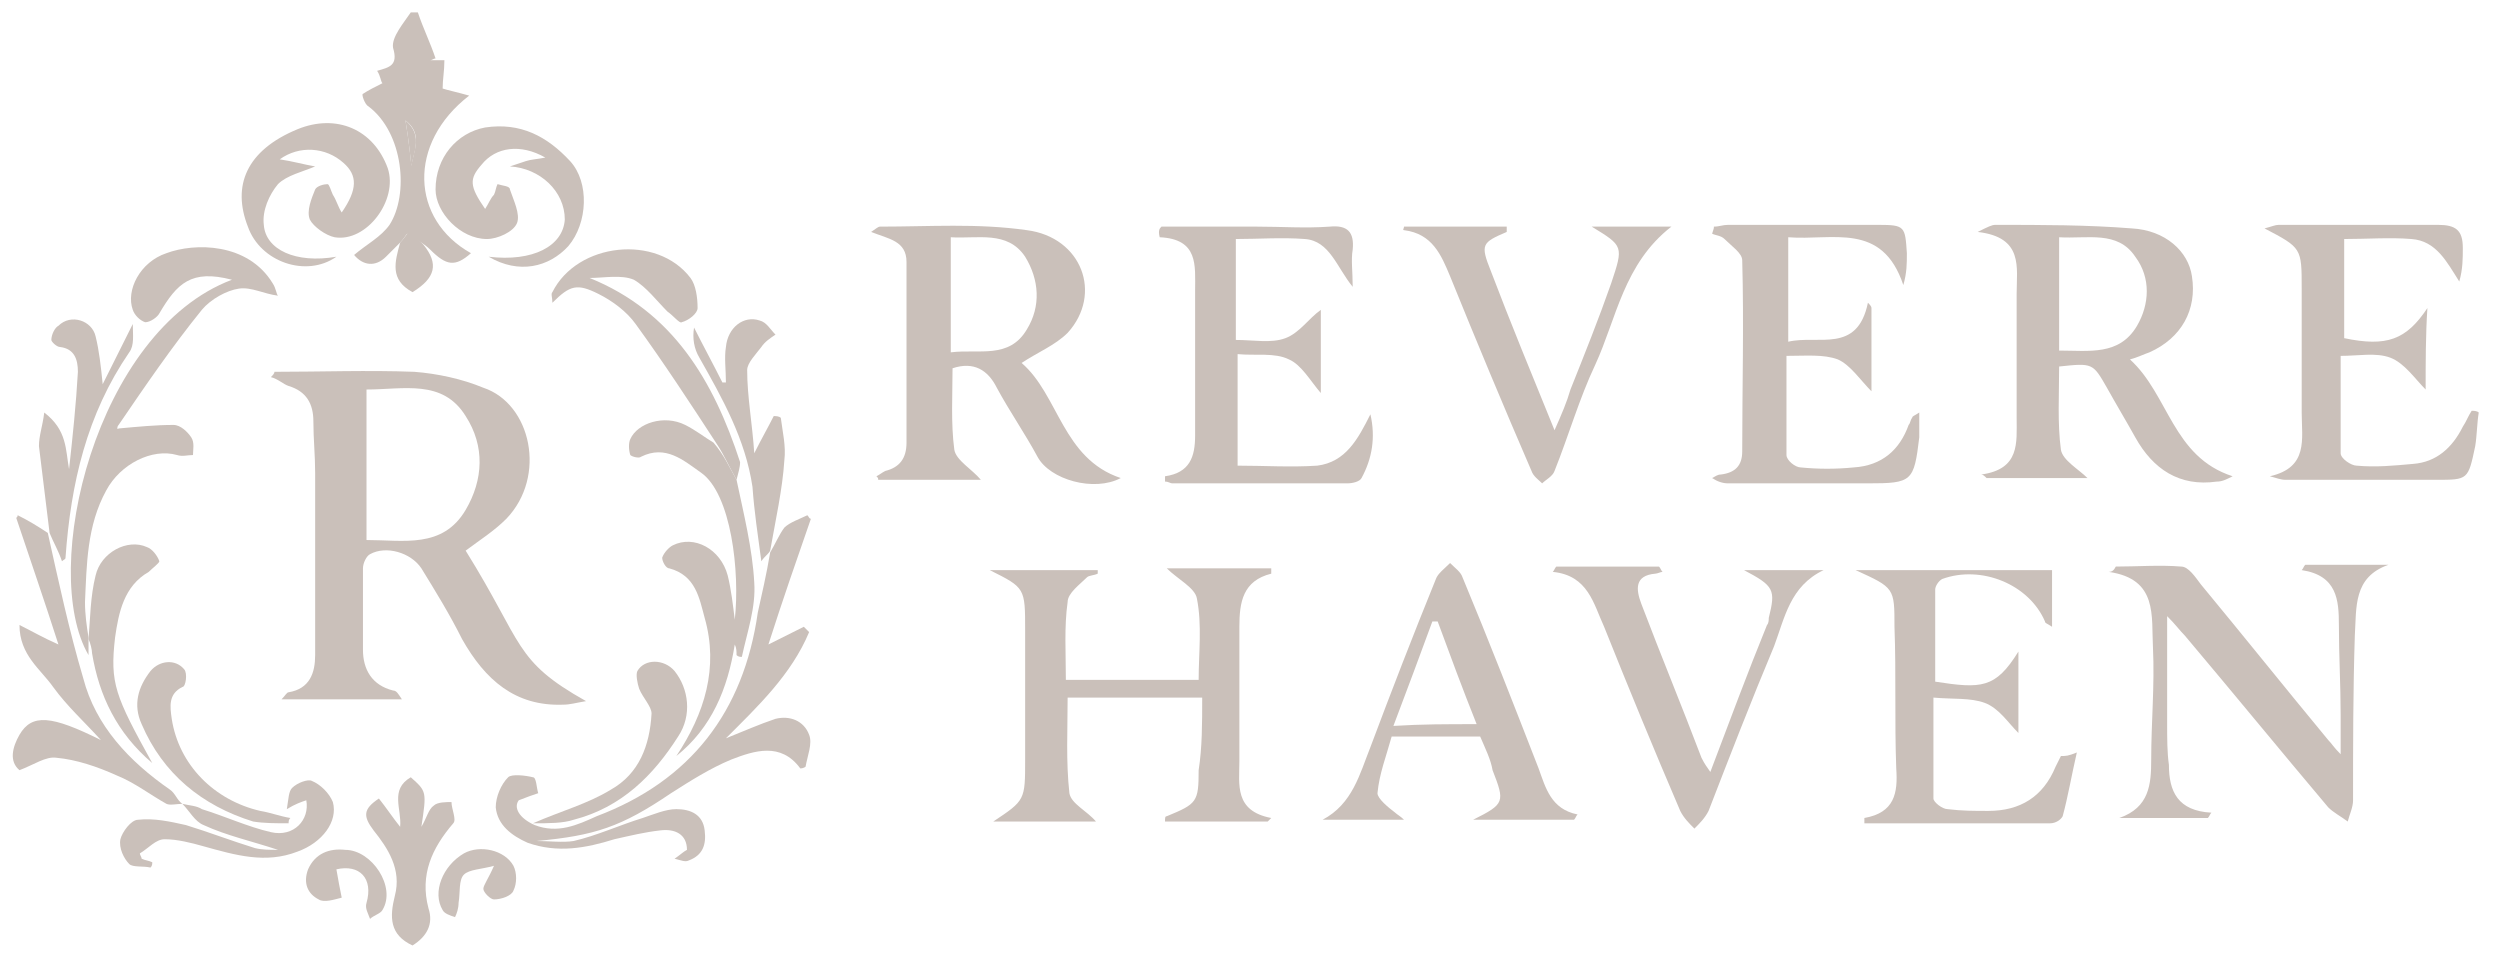 <?xml version="1.0" encoding="utf-8"?>
<!-- Generator: Adobe Illustrator 24.3.0, SVG Export Plug-In . SVG Version: 6.00 Build 0)  -->
<!DOCTYPE svg PUBLIC "-//W3C//DTD SVG 1.1//EN" "http://www.w3.org/Graphics/SVG/1.1/DTD/svg11.dtd">
<svg version="1.1" id="Слой_1" xmlns:x="http://ns.adobe.com/Extensibility/1.0/" xmlns:i="http://ns.adobe.com/AdobeIllustrator/10.0/" xmlns:graph="http://ns.adobe.com/Graphs/1.0/"
	 xmlns="http://www.w3.org/2000/svg" xmlns:xlink="http://www.w3.org/1999/xlink" x="0px" y="0px" viewBox="0 0 141.2 54"
	 style="enable-background:new 0 0 141.2 54;" xml:space="preserve">
<style type="text/css">
	.st0{fill:#CAC0BA;}
</style>
<path class="st0" d="M15.5,21c2.6,0,5.3-0.1,7.9,0c1.3,0.1,2.7,0.4,3.9,0.9c2.7,0.9,3.6,5,1.3,7.4c-0.7,0.7-1.5,1.2-2.3,1.8
	c3.3,5.3,2.7,6.2,6.8,8.5c-0.6,0.1-0.9,0.2-1.3,0.2c-2.7,0.1-4.4-1.4-5.7-3.7c-0.7-1.4-1.5-2.7-2.3-4c-0.6-0.9-2-1.3-2.9-0.8
	c-0.2,0.1-0.4,0.5-0.4,0.8c0,1.5,0,3.1,0,4.6c0,1.1,0.5,2,1.7,2.3c0.2,0,0.3,0.2,0.5,0.5c-2.2,0-4.5,0-6.8,0
	c0.2-0.2,0.3-0.4,0.4-0.4c1.2-0.2,1.5-1.1,1.5-2.1c0-3.4,0-6.9,0-10.3c0-1-0.1-1.9-0.1-2.9c0-1-0.4-1.7-1.4-2
	c-0.3-0.1-0.6-0.4-1-0.5C15.4,21.2,15.5,21.1,15.5,21z M20.7,30.5c2.1,0,4.3,0.5,5.6-1.7c1-1.7,1.1-3.6,0-5.3
	c-1.3-2.1-3.5-1.5-5.6-1.5C20.7,24.8,20.7,27.6,20.7,30.5z"/>
<path class="st0" d="M67.9,39.4c-2.6,0-5,0-7.6,0c0,1.8-0.1,3.6,0.1,5.4c0.1,0.6,1,1,1.5,1.6c-1.9,0-3.8,0-5.8,0
	c1.8-1.2,1.8-1.2,1.8-3.5c0-2.4,0-4.9,0-7.3c0-2.4,0-2.4-2-3.4c2,0,4.1,0,6.1,0c0,0.1,0,0.1,0,0.2c-0.2,0.1-0.5,0.1-0.6,0.2
	c-0.4,0.4-1.1,0.9-1.1,1.4c-0.2,1.4-0.1,2.9-0.1,4.4c2.5,0,5,0,7.5,0c0-1.5,0.2-3.1-0.1-4.6c-0.1-0.6-1.1-1.1-1.7-1.7
	c1.9,0,3.9,0,5.9,0c0,0.1,0,0.2,0,0.3c-1.6,0.4-1.8,1.6-1.8,3c0,2.5,0,5.1,0,7.6c0,1.3-0.3,2.8,1.8,3.2c-0.1,0.1-0.2,0.2-0.2,0.2
	c-1.9,0-3.8,0-5.8,0c0-0.2,0-0.3,0.1-0.3c1.7-0.7,1.8-0.8,1.8-2.6C67.9,42.2,67.9,40.9,67.9,39.4z"/>
<path class="st0" d="M111.9,26.8c2.2-0.3,2-1.8,2-3.2c0-2.3,0-4.6,0-7c0-1.5,0.4-3.2-2.2-3.5c0.6-0.3,0.8-0.4,1-0.4
	c2.6,0,5.2,0,7.7,0.2c1.9,0.1,3.2,1.3,3.4,2.7c0.3,1.9-0.6,3.5-2.4,4.3c-0.3,0.1-0.7,0.3-1.1,0.4c2.2,2,2.4,5.5,5.8,6.6
	c-0.4,0.2-0.6,0.3-0.9,0.3c-2.1,0.3-3.6-0.7-4.6-2.5c-0.5-0.9-1.1-1.9-1.6-2.8c-0.8-1.4-0.8-1.4-2.7-1.2c0,1.6-0.1,3.2,0.1,4.7
	c0.1,0.6,1,1.1,1.5,1.6c-1.8,0-3.7,0-5.7,0C112.1,26.9,112,26.8,111.9,26.8z M116.3,13.4c0,2.2,0,4.3,0,6.4c1.7,0,3.4,0.3,4.4-1.4
	c0.7-1.2,0.8-2.7-0.1-3.9C119.6,13,117.9,13.5,116.3,13.4z"/>
<path class="st0" d="M49.2,13.1c0.3-0.2,0.4-0.3,0.5-0.3c2.8,0,5.5-0.2,8.3,0.2c3.1,0.4,4.3,3.6,2.3,5.8c-0.7,0.7-1.7,1.1-2.6,1.7
	c2.1,1.8,2.3,5.4,5.6,6.5c-1.5,0.8-4,0.1-4.7-1.2c-0.7-1.3-1.6-2.6-2.3-3.9c-0.5-1-1.3-1.5-2.5-1.1c0,1.5-0.1,3.1,0.1,4.6
	c0.1,0.6,1,1.1,1.5,1.7c-1.9,0-3.8,0-5.8,0c0-0.1,0-0.1-0.1-0.2c0.2-0.1,0.3-0.2,0.5-0.3c0.8-0.2,1.2-0.7,1.2-1.6
	c0-3.4,0-6.8,0-10.2C51.2,13.6,50.2,13.5,49.2,13.1z M53.7,19.9c1.6-0.2,3.3,0.4,4.3-1.3c0.8-1.3,0.7-2.8-0.1-4.1
	c-1-1.5-2.7-1-4.2-1.1C53.7,15.6,53.7,17.7,53.7,19.9z"/>
<path class="st0" d="M119.5,32c1.2,0,2.5-0.1,3.7,0c0.4,0,0.8,0.6,1.1,1c2.4,2.9,4.8,5.9,7.2,8.8c0.2,0.2,0.3,0.4,0.7,0.8
	c0-0.9,0-1.5,0-2.2c0-1.7-0.1-3.4-0.1-5.1c0-1.4-0.1-2.8-2.1-3.1c0.1-0.1,0.1-0.2,0.2-0.3c1.6,0,3.2,0,4.7,0c-2,0.7-1.8,2.4-1.9,4
	c-0.1,3.1-0.1,6.2-0.1,9.3c0,0.4-0.2,0.8-0.3,1.2c-0.4-0.3-0.8-0.5-1.1-0.8c-2.7-3.2-5.4-6.5-8.1-9.7c-0.3-0.3-0.5-0.6-1-1.1
	c0,2.2,0,4.2,0,6.1c0,0.8,0,1.6,0.1,2.3c0,1.5,0.5,2.6,2.4,2.7c-0.1,0.1-0.1,0.2-0.2,0.3c-1.7,0-3.3,0-5,0c1.7-0.6,1.8-1.9,1.8-3.3
	c0-2.1,0.2-4.2,0.1-6.3c-0.1-1.8,0.3-3.9-2.5-4.3C119.3,32.3,119.4,32.2,119.5,32z"/>
<path class="st0" d="M96.8,12.8c0.3,0,0.5-0.1,0.8-0.1c2.8,0,5.7,0,8.5,0c1.5,0,1.5,0.1,1.6,1.6c0,0.6,0,1.1-0.2,1.8
	c-1.2-3.6-4-2.5-6.5-2.7c0,2,0,3.9,0,5.9c1.7-0.4,3.9,0.7,4.5-2.2c0.1,0.1,0.2,0.2,0.2,0.3c0,1.6,0,3.1,0,4.7
	c-0.6-0.6-1.2-1.5-1.9-1.8c-0.8-0.3-1.8-0.2-2.9-0.2c0,1.9,0,3.8,0,5.6c0,0.3,0.5,0.7,0.8,0.7c1,0.1,2,0.1,3,0
	c1.6-0.1,2.6-1,3.1-2.4c0.1-0.1,0.1-0.3,0.2-0.4c0-0.1,0.1-0.1,0.4-0.3c0,0.6,0,1,0,1.4c-0.3,2.5-0.4,2.6-2.9,2.6
	c-2.6,0-5.3,0-7.9,0c-0.3,0-0.6-0.1-0.9-0.3c0.2-0.1,0.3-0.2,0.5-0.2c0.8-0.1,1.2-0.5,1.2-1.3c0-3.6,0.1-7.2,0-10.8
	c0-0.4-0.6-0.8-1-1.2c-0.2-0.2-0.5-0.2-0.7-0.3C96.8,12.9,96.8,12.9,96.8,12.8z"/>
<path class="st0" d="M65.6,12.8c1.8,0,3.6,0,5.4,0c1.4,0,2.7,0.1,4.1,0c1-0.1,1.4,0.3,1.3,1.3c-0.1,0.6,0,1.2,0,2.1
	c-0.9-1.1-1.3-2.6-2.7-2.7c-1.3-0.1-2.6,0-3.9,0c0,1.9,0,3.8,0,5.7c1,0,2,0.2,2.8-0.1c0.8-0.3,1.3-1.1,2-1.6c0,1.5,0,3.1,0,4.7
	c-0.6-0.7-1.1-1.6-1.8-1.9c-0.8-0.4-1.9-0.2-2.9-0.3c0,2.2,0,4.2,0,6.3c1.5,0,3,0.1,4.5,0c1.6-0.2,2.3-1.5,3-2.9
	c0.3,1.3,0.1,2.5-0.5,3.6c-0.1,0.2-0.5,0.3-0.8,0.3c-3.3,0-6.6,0-9.9,0c-0.1,0-0.2-0.1-0.4-0.1c0-0.1,0-0.3,0-0.3
	c1.4-0.2,1.7-1.1,1.7-2.3c0-2.7,0-5.5,0-8.2c0-1.4,0.2-2.9-2-3C65.4,13,65.5,12.9,65.6,12.8z"/>
<path class="st0" d="M137,22c-0.6-0.6-1.2-1.5-2-1.8c-0.8-0.3-1.8-0.1-2.8-0.1c0,1.8,0,3.7,0,5.5c0,0.3,0.6,0.7,0.9,0.7
	c1.1,0.1,2.1,0,3.2-0.1c1.3-0.1,2.2-0.9,2.8-2.1c0.2-0.3,0.3-0.6,0.5-0.9c0.1,0,0.3,0,0.4,0.1c-0.1,0.6-0.1,1.3-0.2,1.9
	c-0.4,1.9-0.4,1.9-2.2,1.9c-2.8,0-5.7,0-8.5,0c-0.3,0-0.5-0.1-0.9-0.2c2.2-0.5,1.8-2.1,1.8-3.6c0-2.3,0-4.7,0-7c0-2.3,0-2.3-2.1-3.4
	c0.4-0.1,0.6-0.2,0.8-0.2c3,0,6,0,9,0c1,0,1.4,0.3,1.4,1.3c0,0.6,0,1.2-0.2,1.9c-0.7-1.1-1.3-2.3-2.7-2.4c-1.2-0.1-2.5,0-3.8,0
	c0,1.8,0,3.7,0,5.6c2.4,0.5,3.5,0.1,4.7-1.7C137,18.9,137,20.5,137,22z"/>
<path class="st0" d="M117.3,42.5c-0.3,1.3-0.5,2.5-0.8,3.6c-0.1,0.2-0.4,0.4-0.7,0.4c-3.5,0-7,0-10.5,0c0-0.2,0-0.3,0-0.3
	c1.7-0.3,1.9-1.4,1.8-2.8c-0.1-2.7,0-5.3-0.1-8c0-2.2,0-2.2-2.2-3.2c3.9,0,7.5,0,11.1,0c0,1.1,0,2.1,0,3.2c-0.3-0.2-0.4-0.2-0.4-0.3
	c-0.9-2.1-3.6-3.2-5.8-2.4c-0.2,0.1-0.4,0.4-0.4,0.6c0,1.7,0,3.4,0,5.2c2.6,0.4,3.4,0.4,4.7-1.7c0,1.5,0,3.1,0,4.6
	c-0.6-0.6-1.1-1.4-1.9-1.7c-0.8-0.3-1.8-0.2-2.9-0.3c0,2,0,3.9,0,5.7c0,0.2,0.5,0.6,0.8,0.6c0.8,0.1,1.5,0.1,2.3,0.1
	c1.8,0,3.1-0.8,3.8-2.5c0.1-0.2,0.2-0.4,0.3-0.6C116.7,42.7,116.8,42.7,117.3,42.5z"/>
<path class="st0" d="M43.5,31.2c0.3-0.5,0.5-1,0.8-1.4c0.3-0.3,0.9-0.5,1.3-0.7c0.1,0.1,0.1,0.2,0.2,0.2c-0.8,2.3-1.6,4.6-2.4,7.1
	c0.8-0.4,1.4-0.7,2-1c0.1,0.1,0.2,0.2,0.3,0.3c-1,2.4-2.9,4.2-4.7,6c1-0.4,1.9-0.8,2.8-1.1c0.8-0.2,1.6,0.1,1.9,0.9
	c0.2,0.5-0.1,1.2-0.2,1.8c0,0-0.1,0.1-0.3,0.1c-1.1-1.5-2.6-1-3.9-0.5c-1.2,0.5-2.3,1.2-3.4,1.9c-2.8,1.9-4.3,2.4-7.6,2.7
	c0.7,0,1.5,0.1,2.1,0c1.3-0.3,2.6-0.9,3.9-1.3c0.6-0.2,1.3-0.5,1.9-0.5c0.8,0,1.5,0.3,1.6,1.2c0.1,0.8-0.1,1.4-0.9,1.7
	c-0.2,0.1-0.4,0-0.8-0.1c0.3-0.2,0.5-0.4,0.7-0.5c0-0.9-0.7-1.2-1.5-1.1c-0.9,0.1-1.7,0.3-2.6,0.5c-1.6,0.5-3.2,0.8-4.9,0.2
	c-0.9-0.4-1.7-1-1.8-2c0-0.6,0.3-1.3,0.7-1.7c0.2-0.2,1-0.1,1.4,0c0.2,0,0.2,0.6,0.3,0.9c-0.3,0.1-0.6,0.2-1.1,0.4
	c-0.3,0.4,0,1,0.9,1.4c1.3,0.5,2.4,0,3.5-0.5c5.3-2,8.3-5.9,9.1-11.5C43,33.7,43.3,32.4,43.5,31.2L43.5,31.2z"/>
<path class="st0" d="M83.6,41.6c-1.6,0-3.1,0-4.6,0c-0.1,0-0.4,0-0.4,0c-0.3,1.1-0.7,2.1-0.8,3.2c0,0.3,0.6,0.8,1,1.1
	c0.1,0.1,0.3,0.2,0.5,0.4c-1.5,0-3.1,0-4.6,0c1.7-0.9,2.1-2.6,2.7-4.1c1.2-3.2,2.4-6.3,3.7-9.5c0.1-0.3,0.5-0.6,0.8-0.9
	c0.3,0.3,0.6,0.5,0.7,0.8c1.5,3.6,2.9,7.2,4.3,10.8c0.4,1.1,0.7,2.3,2.2,2.6c-0.1,0.1-0.1,0.2-0.2,0.3c-1.8,0-3.6,0-5.7,0
	c1.8-0.9,1.8-1,1.1-2.8C84.2,42.9,83.9,42.3,83.6,41.6z M83.4,40.9c-0.8-2-1.5-3.9-2.2-5.8c-0.1,0-0.2,0-0.3,0
	c-0.7,1.9-1.4,3.8-2.2,5.9C80.3,40.9,81.7,40.9,83.4,40.9z"/>
<path class="st0" d="M96.6,43.6c1.1-2.9,2.1-5.6,3.2-8.3c0.1-0.1,0.1-0.3,0.1-0.4c0.4-1.6,0.3-1.8-1.4-2.7c1.7,0,3.1,0,4.5,0
	c-1.9,0.9-2.2,2.7-2.8,4.3c-1.3,3.1-2.5,6.2-3.7,9.3c-0.2,0.4-0.5,0.7-0.8,1c-0.3-0.3-0.6-0.6-0.8-1c-1.5-3.5-2.9-6.9-4.3-10.4
	c-0.6-1.3-0.9-2.9-2.9-3.1c0.1-0.1,0.1-0.2,0.2-0.3c1.9,0,3.9,0,5.8,0c0.1,0.1,0.1,0.2,0.2,0.3c-0.1,0-0.3,0.1-0.4,0.1
	c-1.2,0.1-1.1,0.9-0.8,1.7c1.1,2.9,2.3,5.8,3.4,8.7C96.3,43.2,96.4,43.3,96.6,43.6z"/>
<path class="st0" d="M79.3,12.8c1.9,0,3.9,0,5.8,0c0,0.2,0,0.3,0,0.3c-1.4,0.6-1.5,0.7-0.9,2.2c1.1,2.9,2.3,5.8,3.6,9
	c0.4-0.9,0.7-1.6,0.9-2.3c0.8-2,1.6-4,2.3-6c0.7-2.1,0.7-2.1-1.1-3.2c1.6,0,2.9,0,4.5,0c-2.7,2.1-3.1,5.2-4.3,7.8
	c-0.9,1.9-1.5,4-2.3,6c-0.1,0.3-0.5,0.5-0.7,0.7c-0.2-0.2-0.5-0.4-0.6-0.7c-1.6-3.7-3.1-7.3-4.6-11c-0.5-1.2-1-2.4-2.6-2.6
	C79.2,13,79.3,12.9,79.3,12.8z"/>
<path class="st0" d="M5,36c0,0.3,0,0.6,0,1c-2.8-4.8,0.4-18.3,8.1-21.2C10.8,15.2,10,16,9,17.7c-0.1,0.2-0.5,0.5-0.8,0.5
	c-0.3-0.1-0.6-0.4-0.7-0.7c-0.4-1.1,0.4-2.7,1.9-3.2c1.6-0.6,4.6-0.6,6,1.7c0.2,0.3,0.2,0.6,0.3,0.7c-0.8-0.1-1.5-0.5-2.2-0.4
	c-0.7,0.1-1.6,0.6-2.1,1.2c-1.7,2.1-3.2,4.3-4.7,6.5c-0.1,0.1-0.1,0.3,0,0.2c1.1-0.1,2.1-0.2,3.1-0.2c0.4,0,0.8,0.4,1,0.7
	c0.2,0.3,0.1,0.7,0.1,1c-0.3,0-0.6,0.1-0.9,0c-1.4-0.4-3.2,0.5-4,2c-1.1,2-1.1,4.2-1.2,6.3C4.8,34.7,4.9,35.4,5,36C5,36.1,5,36,5,36
	z"/>
<path class="st0" d="M41.6,27.1c0.4,1.9,0.9,3.9,1,5.8c0.1,1.4-0.4,2.8-0.7,4.2c-0.1,0-0.2,0-0.3-0.1c0-0.2,0-0.4-0.1-0.6
	c-0.4,2.5-1.3,4.7-3.3,6.3c1.6-2.4,2.4-5,1.6-7.8c-0.3-1.1-0.5-2.4-2-2.8c-0.2,0-0.4-0.4-0.4-0.6c0.1-0.3,0.4-0.6,0.6-0.7
	c1.2-0.6,2.7,0.2,3.1,1.7c0.2,0.8,0.3,1.7,0.4,2.5c0.3-2.7-0.2-7.1-1.9-8.3c-1-0.7-2-1.6-3.4-0.9c-0.1,0.1-0.5,0-0.6-0.1
	c-0.1-0.3-0.1-0.7,0-0.9c0.4-0.9,1.9-1.4,3.1-0.8c0.6,0.3,1.1,0.7,1.6,1C40.9,25.7,41.2,26.4,41.6,27.1z"/>
<path class="st0" d="M10.3,45.4c-0.3,0-0.7,0.1-0.9,0c-0.9-0.5-1.8-1.2-2.8-1.6c-1.1-0.5-2.3-0.9-3.4-1c-0.6-0.1-1.3,0.4-2.1,0.7
	c-0.6-0.5-0.4-1.3,0-2c0.7-1.2,1.8-1.1,4.6,0.3c-1-1.1-1.9-1.9-2.7-3c-0.7-1-1.9-1.8-1.9-3.5c0.8,0.4,1.3,0.7,2.2,1.1
	c-0.8-2.5-1.6-4.8-2.4-7.2C0.9,29.3,1,29.2,1,29.1c0.6,0.3,1.1,0.6,1.7,1l0,0c0.6,2.7,1.2,5.5,2,8.2C5.4,41,7.3,43,9.6,44.6
	C9.9,44.8,10,45.2,10.3,45.4C10.2,45.5,10.3,45.4,10.3,45.4z"/>
<path class="st0" d="M22.6,13.7c-0.3,0.3-0.5,0.5-0.8,0.8c-0.6,0.6-1.3,0.5-1.8-0.1c0.7-0.6,1.5-1,2-1.7c1.1-1.7,0.8-5.2-1.2-6.7
	c-0.2-0.1-0.4-0.7-0.3-0.7c0.3-0.2,0.7-0.4,1.1-0.6c-0.1-0.1-0.1-0.4-0.3-0.7c0.7-0.2,1.2-0.3,0.9-1.3c-0.1-0.6,0.6-1.4,1-2
	c0.1,0,0.3,0,0.4,0c0.3,0.9,0.7,1.7,1,2.6c-0.1,0-0.2,0.1-0.3,0.1c0.3,0,0.5,0,0.8,0C25.1,4,25,4.5,25,5c0.3,0.1,0.8,0.2,1.5,0.4
	c-3.5,2.7-3.3,7,0.1,8.9c-0.9,0.8-1.4,0.7-2.3-0.2c-0.4-0.4-0.9-0.6-1.3-0.9C22.9,13.3,22.8,13.5,22.6,13.7z M22.9,6.8
	C23.1,8,23.2,9,23.3,10C22.9,9.1,24.2,7.8,22.9,6.8z"/>
<path class="st0" d="M27.6,14.5c2.5,0.3,4.2-0.6,4.3-2.1c0-1.6-1.4-2.9-3.1-3c0.3-0.1,0.6-0.2,0.9-0.3C30,9,30.3,9,30.8,8.9
	c-1.4-0.8-2.8-0.6-3.6,0.4c-0.7,0.8-0.7,1.2,0.2,2.5c0.2-0.3,0.3-0.6,0.5-0.8c0.1-0.2,0.1-0.4,0.2-0.6c0.3,0.1,0.7,0.1,0.7,0.3
	c0.2,0.6,0.6,1.4,0.4,1.9c-0.2,0.5-1.1,0.9-1.7,0.9c-1.5,0-2.9-1.5-2.9-2.8c0-1.8,1.2-3.2,2.8-3.5c2-0.3,3.5,0.5,4.8,1.9
	c1.1,1.2,1,3.5-0.1,4.8C31,15.1,29.3,15.5,27.6,14.5z"/>
<path class="st0" d="M19,14.5c-1.7,1.2-4.3,0.3-5-1.7c-0.9-2.3-0.1-4.3,2.8-5.5c2.2-0.9,4.3,0,5.1,2.2c0.6,1.8-1.2,4.2-3,3.9
	c-0.5-0.1-1.2-0.6-1.4-1c-0.2-0.5,0.1-1.2,0.3-1.7c0.1-0.2,0.5-0.3,0.7-0.3c0.1,0,0.2,0.4,0.3,0.6c0.2,0.3,0.3,0.7,0.5,1
	c0.9-1.3,0.9-2.1,0.1-2.8c-1-0.9-2.5-1-3.6-0.2c0.7,0.1,1.4,0.3,2,0.4c-0.7,0.3-1.6,0.5-2.1,1c-0.5,0.6-0.9,1.5-0.8,2.3
	C15,14.1,16.7,14.9,19,14.5z"/>
<path class="st0" d="M41.6,27.1c-0.4-0.7-0.7-1.4-1.1-2c-1.5-2.3-3-4.6-4.6-6.8c-0.5-0.7-1.3-1.3-2.1-1.7c-1.2-0.6-1.6-0.5-2.6,0.5
	c0-0.3-0.1-0.5,0-0.6c1.4-2.8,5.9-3.3,7.8-0.8c0.3,0.4,0.4,1.1,0.4,1.7c0,0.3-0.5,0.7-0.9,0.8c-0.1,0.1-0.5-0.4-0.8-0.6
	c-0.6-0.6-1.2-1.4-1.9-1.8c-0.7-0.3-1.7-0.1-2.5-0.1c4.7,1.9,7,5.8,8.5,10.4C41.8,26.4,41.7,26.7,41.6,27.1z"/>
<path class="st0" d="M2.8,30.1c-0.2-1.6-0.4-3.3-0.6-4.9c0-0.6,0.2-1.1,0.3-1.9c1.3,1,1.2,2.1,1.4,3.2c0.2-1.8,0.4-3.7,0.5-5.5
	c0-0.7-0.2-1.3-1-1.4c-0.2,0-0.5-0.3-0.5-0.4c0-0.3,0.2-0.7,0.4-0.8C4,17.7,5.2,18.1,5.4,19c0.2,0.8,0.3,1.7,0.4,2.7
	c0.6-1.2,1.1-2.2,1.7-3.4c0,0.6,0.1,1.2-0.2,1.6C4.9,23.4,4,27.3,3.7,31.5c0,0.1-0.1,0.1-0.2,0.2C3.3,31.1,3,30.6,2.8,30.1
	C2.7,30,2.8,30.1,2.8,30.1z"/>
<path class="st0" d="M43.5,31.1c-0.1,0.2-0.3,0.3-0.5,0.6c-0.2-1.5-0.4-2.8-0.5-4.2c-0.4-2.7-1.7-5-3-7.3c-0.3-0.5-0.4-1.1-0.3-1.7
	c0.5,1,1.1,2.1,1.6,3.1c0.1,0,0.2,0,0.2,0c0-0.7-0.1-1.4,0-2c0.1-1.1,1-1.8,1.9-1.5c0.4,0.1,0.6,0.5,0.9,0.8
	c-0.3,0.2-0.6,0.4-0.8,0.7c-0.3,0.4-0.8,0.9-0.8,1.3c0,1.5,0.3,3.1,0.4,4.7c0.4-0.8,0.8-1.5,1.1-2.1c0.1,0,0.3,0,0.4,0.1
	c0.1,0.8,0.3,1.6,0.2,2.4C44.2,27.6,43.8,29.4,43.5,31.1C43.5,31.2,43.5,31.1,43.5,31.1z"/>
<path class="st0" d="M23.3,53.4c-1.3-0.6-1.3-1.6-1-2.8c0.4-1.5-0.4-2.7-1.2-3.7c-0.6-0.8-0.6-1.2,0.3-1.8c0.4,0.5,0.8,1.1,1.2,1.6
	c0.1-1-0.6-2.1,0.6-2.8c0.9,0.8,0.9,0.8,0.6,2.8c0.3-0.5,0.4-1,0.7-1.2c0.2-0.2,0.7-0.2,1-0.2c0,0.4,0.3,1,0.1,1.2
	c-1.2,1.4-1.9,2.9-1.4,4.8C24.5,52.2,24.1,52.9,23.3,53.4z"/>
<path class="st0" d="M10.3,45.4C10.3,45.4,10.2,45.5,10.3,45.4c0.4,0.1,0.8,0.1,1.1,0.3c1.3,0.4,2.6,1,3.9,1.3
	c1.3,0.3,2.2-0.7,2-1.8c-0.3,0.1-0.6,0.2-1.1,0.5c0.1-0.6,0.1-1,0.3-1.2c0.3-0.3,0.9-0.5,1.1-0.4c0.5,0.2,1,0.7,1.2,1.2
	c0.3,1.1-0.6,2.3-2,2.8c-1.8,0.7-3.5,0.2-5.3-0.3c-0.7-0.2-1.5-0.4-2.2-0.4c-0.5,0-0.9,0.5-1.4,0.8c0,0.1,0.1,0.2,0.1,0.3
	c0.2,0.1,0.4,0.1,0.6,0.2c0,0.1,0,0.2-0.1,0.3c-0.4-0.1-1,0-1.2-0.2c-0.3-0.3-0.6-0.9-0.5-1.4c0.1-0.4,0.6-1.1,1-1.1
	c0.9-0.1,1.8,0.1,2.7,0.3c1.3,0.4,2.6,0.9,3.9,1.3c0.4,0.1,0.8,0.1,1.3,0.1c-1.5-0.5-2.9-0.8-4.2-1.4C11,46.4,10.7,45.8,10.3,45.4z"
	/>
<path class="st0" d="M5,36.1c0.1-1.2,0.1-2.4,0.4-3.6c0.3-1.3,1.8-2.1,2.9-1.6C8.6,31,8.9,31.4,9,31.7c0,0.1-0.4,0.4-0.6,0.6
	C7,33.1,6.7,34.6,6.5,36c-0.3,2.6,0,3.3,2.1,7.1c-2-1.7-3-3.8-3.4-6.2C5.2,36.7,5.1,36.3,5,36.1C5,36,5,36.1,5,36.1z"/>
<path class="st0" d="M16.3,46.5c-0.7,0-1.4,0-2-0.1c-2.9-0.9-5.1-2.7-6.3-5.5c-0.5-1.1-0.2-2.1,0.5-3c0.5-0.6,1.4-0.7,1.9-0.1
	c0.2,0.2,0.1,1-0.1,1c-0.8,0.4-0.7,1.1-0.6,1.8c0.4,2.6,2.4,4.6,5,5.2c0.6,0.1,1.1,0.3,1.7,0.4C16.3,46.3,16.3,46.4,16.3,46.5z"/>
<path class="st0" d="M30.1,46.5c1.6-0.7,3.1-1.1,4.4-1.9c1.6-0.9,2.2-2.5,2.3-4.3c0-0.4-0.5-0.9-0.7-1.4c-0.1-0.3-0.2-0.8-0.1-1
	c0.4-0.7,1.5-0.7,2.1,0c0.8,1,1,2.5,0.2,3.7c-1.4,2.2-3.2,4-5.9,4.7C31.8,46.5,31,46.5,30.1,46.5z"/>
<path class="st0" d="M19,49.1c0.1,0.6,0.2,1.1,0.3,1.6c-0.4,0.1-1,0.3-1.3,0.1c-0.6-0.3-0.9-0.9-0.6-1.7c0.4-0.9,1.2-1.2,2.1-1.1
	c1.5,0,2.9,2.1,2.1,3.4c-0.1,0.2-0.5,0.3-0.7,0.5c-0.1-0.3-0.3-0.6-0.2-0.9C21.1,49.6,20.3,48.8,19,49.1z"/>
<path class="st0" d="M27.9,48.9c-0.7,0.2-1.4,0.2-1.7,0.5c-0.3,0.3-0.2,1-0.3,1.6c0,0.3-0.1,0.6-0.2,0.8c-0.3-0.1-0.6-0.2-0.7-0.4
	c-0.6-1,0-2.5,1.2-3.2c0.9-0.5,2.3-0.2,2.8,0.7c0.2,0.4,0.2,1,0,1.4c-0.1,0.3-0.7,0.5-1.1,0.5c-0.2,0-0.6-0.4-0.6-0.6
	C27.3,50,27.6,49.6,27.9,48.9z"/>
<path class="st0" d="M22.6,13.7c0.2-0.2,0.3-0.4,0.5-0.6c0.3,0.2,0.6,0.5,0.8,0.7c0.9,1.1,0.7,1.9-0.6,2.7
	C22,15.8,22.3,14.8,22.6,13.7z"/>
<path class="st0" d="M22.9,6.8c1.3,1.1,0,2.3,0.4,3.3C23.2,9,23.1,8,22.9,6.8z"/>
</svg>
